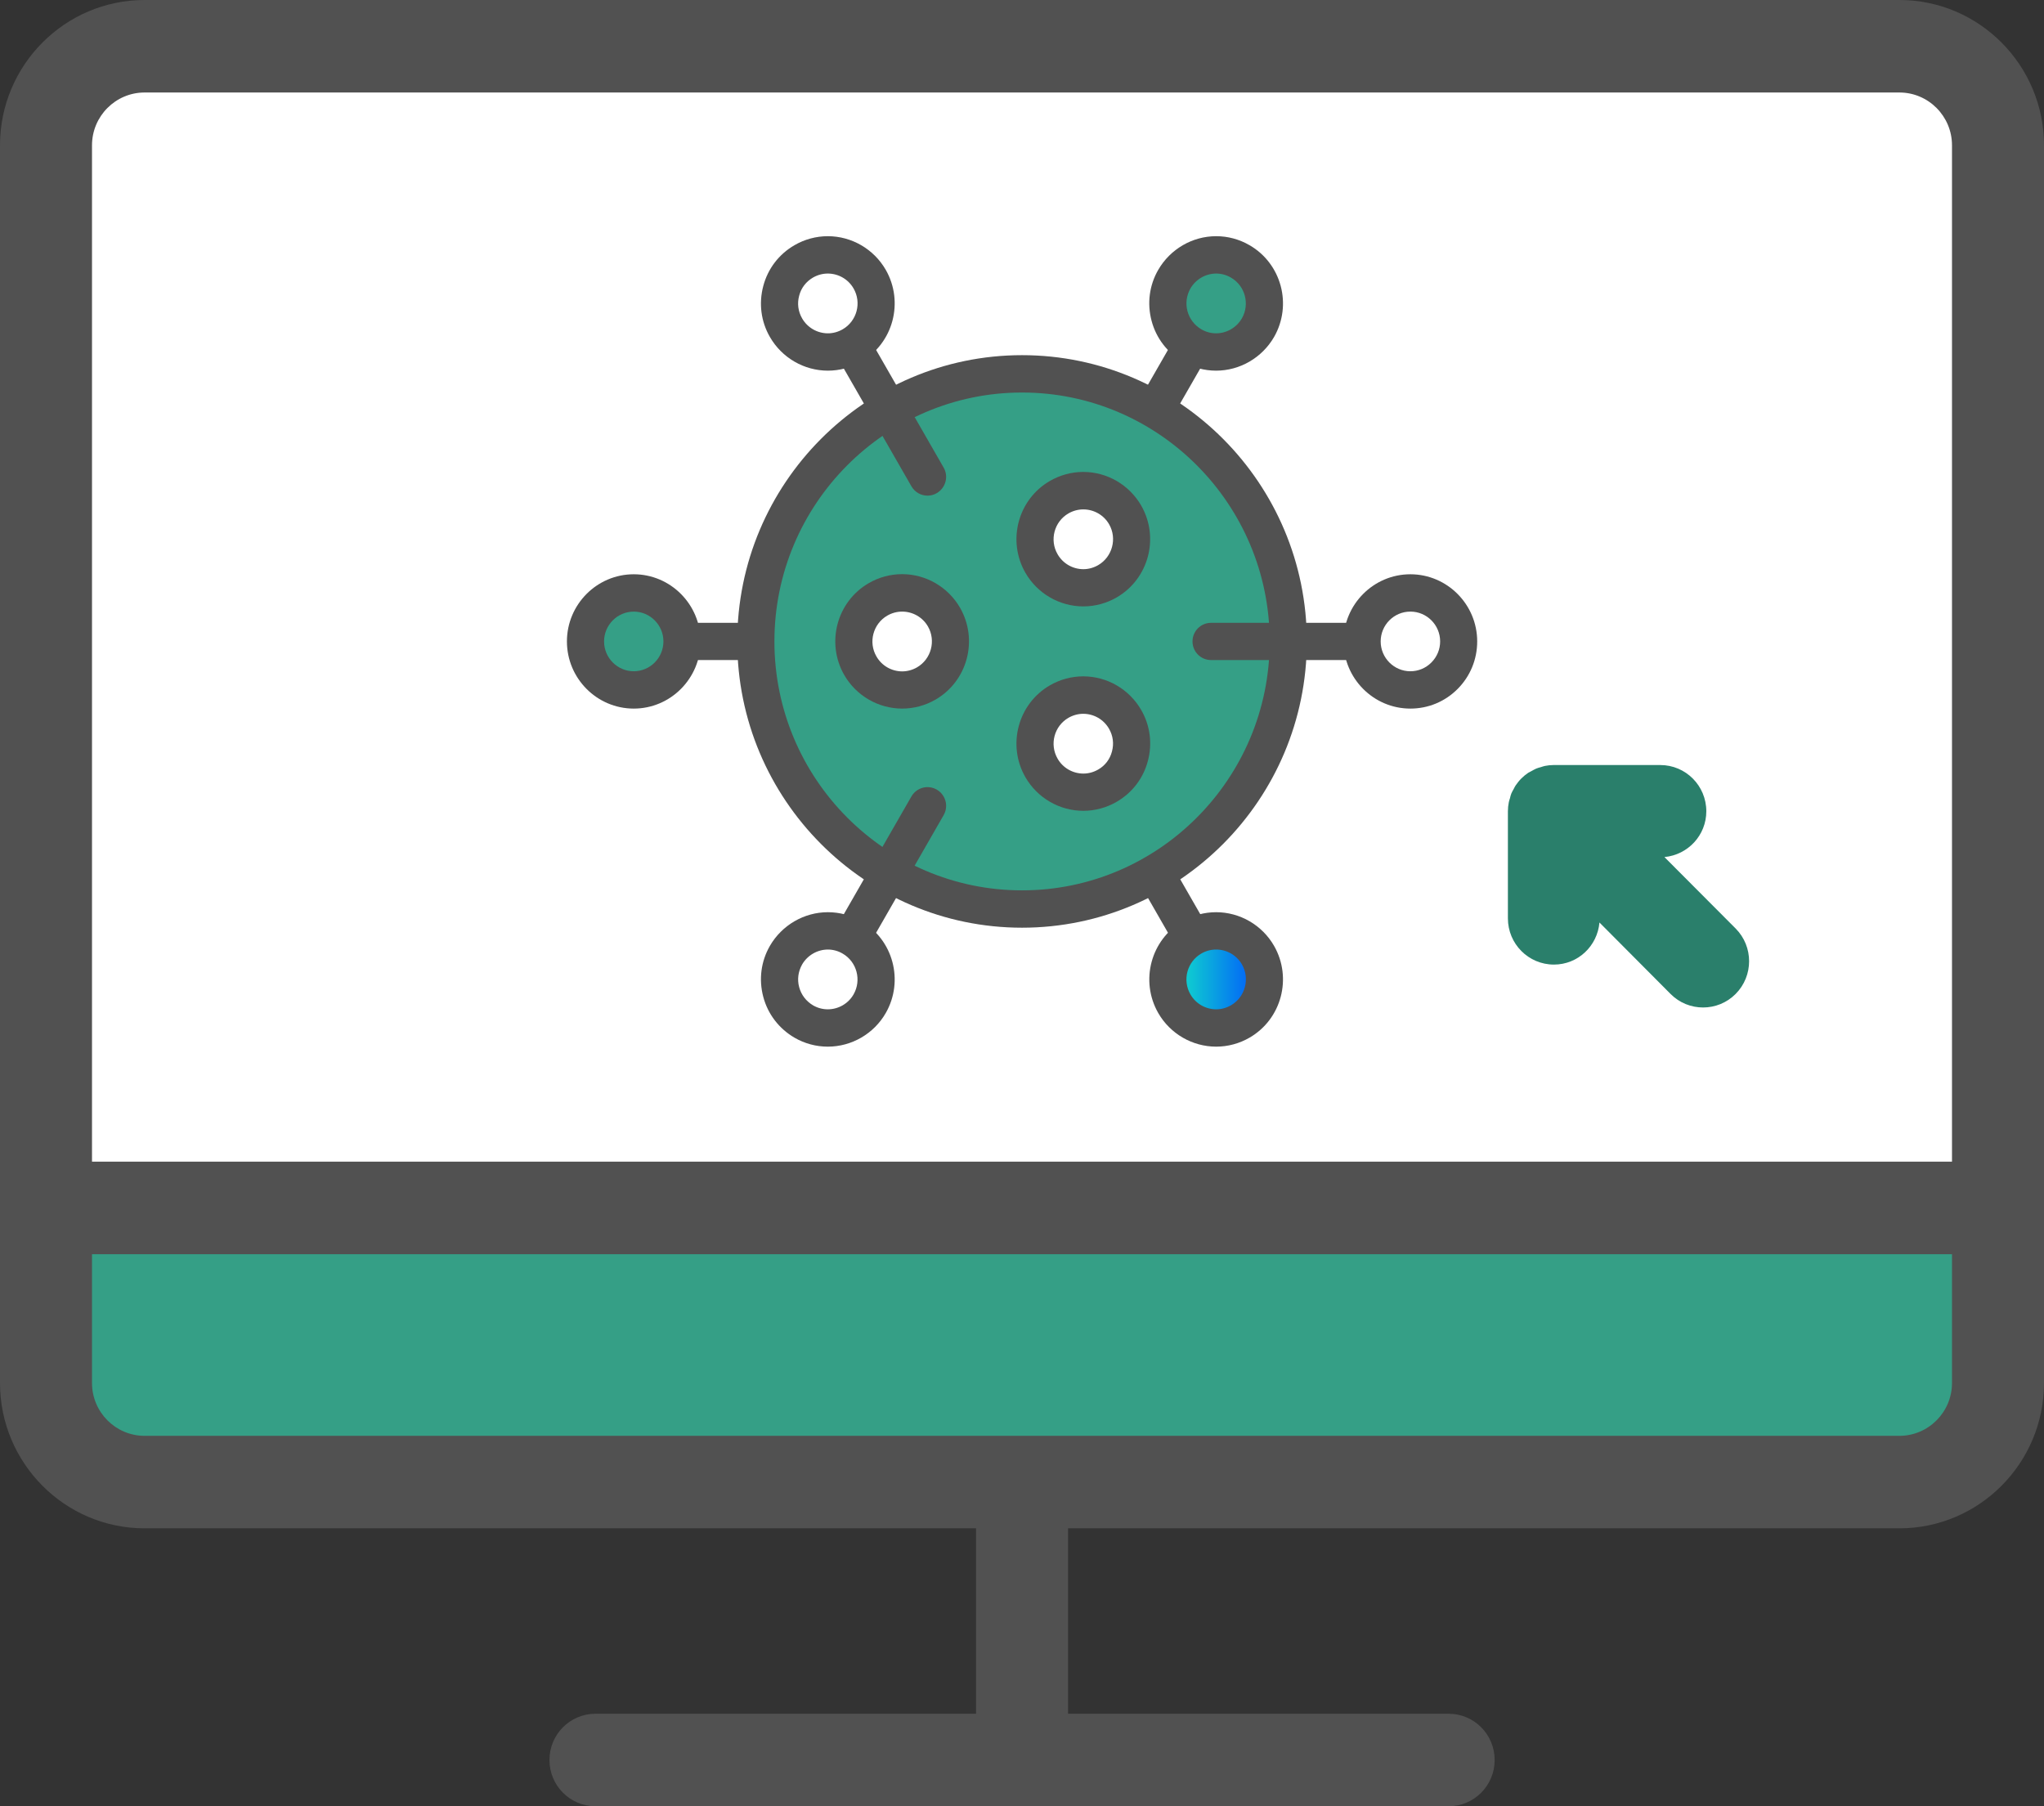 <svg width="86" height="76" viewBox="0 0 86 76" fill="none" xmlns="http://www.w3.org/2000/svg">
<rect x="0" y="0" width="86" height="76" fill="#333333" stroke="none"/>
<g clip-path="url(#clip0_51_404)">
<path d="M43.003 76C41.933 76 41.067 75.129 41.067 74.054V62.642C41.067 61.567 41.933 60.696 43.003 60.696C44.072 60.696 44.938 61.567 44.938 62.642V74.054C44.938 75.129 44.072 76 43.003 76Z" fill="#515151"/>
<path d="M60.952 76H25.053C23.984 76 23.118 75.129 23.118 74.054C23.118 72.979 23.984 72.108 25.053 72.108H60.952C62.021 72.108 62.887 72.979 62.887 74.054C62.887 75.129 62.021 76 60.952 76Z" fill="#515151"/>
<path d="M84.064 6.115C84.064 3.814 82.206 1.946 79.917 1.946H6.083C3.789 1.946 1.936 3.814 1.936 6.115V50.825H84.064V6.115Z" fill="white"/>
<path d="M84.064 52.771H1.936C0.866 52.771 0 51.901 0 50.826V6.115C0 2.744 2.729 0 6.083 0H79.917C83.271 0 86 2.744 86 6.115V50.826C86 51.901 85.134 52.771 84.064 52.771ZM3.871 48.88H82.129V6.115C82.129 4.889 81.136 3.892 79.917 3.892H6.083C4.864 3.892 3.871 4.889 3.871 6.115V48.88Z" fill="#515151"/>
<path d="M1.936 50.826V58.191C1.936 60.492 3.794 62.36 6.083 62.36H79.917C82.206 62.36 84.064 60.492 84.064 58.191V50.826H1.936Z" fill="#359F86"/>
<path d="M79.917 64.306H6.083C2.729 64.306 0 61.562 0 58.191V50.826C0 49.751 0.866 48.88 1.936 48.88H84.064C85.134 48.88 86 49.751 86 50.826V58.191C86 61.562 83.271 64.306 79.917 64.306ZM3.871 52.772V58.191C3.871 59.417 4.864 60.414 6.083 60.414H79.917C81.136 60.414 82.129 59.417 82.129 58.191V52.772H3.871Z" fill="#515151"/>
<path d="M32.598 27.777V37.56C32.598 38.221 33.13 38.756 33.788 38.756H51.268C51.926 38.756 52.458 38.221 52.458 37.56V27.777H32.598Z" fill="white"/>
<path d="M73.021 39.063L70.03 36.062C71.017 35.969 71.792 35.147 71.792 34.135C71.792 33.06 70.925 32.19 69.856 32.19H65.375C65.375 32.19 65.365 32.19 65.36 32.19C65.239 32.19 65.118 32.204 64.997 32.228C64.939 32.238 64.891 32.262 64.833 32.277C64.765 32.297 64.697 32.311 64.634 32.34C64.571 32.365 64.513 32.404 64.455 32.433C64.402 32.462 64.349 32.486 64.3 32.515C64.194 32.588 64.097 32.666 64.01 32.754C63.918 32.846 63.841 32.944 63.768 33.05C63.734 33.099 63.715 33.148 63.686 33.201C63.652 33.264 63.613 33.323 63.589 33.386C63.565 33.449 63.545 33.517 63.531 33.586C63.516 33.639 63.492 33.693 63.483 33.751C63.458 33.877 63.444 34.004 63.444 34.13V38.64C63.444 39.715 64.31 40.586 65.38 40.586C66.391 40.586 67.209 39.807 67.296 38.815L70.287 41.821C70.664 42.201 71.158 42.391 71.656 42.391C72.155 42.391 72.648 42.201 73.026 41.821C73.781 41.062 73.781 39.827 73.026 39.068L73.021 39.063Z" fill="#2A7F6B"/>
<path d="M43.002 27.772H26.07C25.639 27.772 25.291 27.422 25.291 26.989C25.291 26.556 25.639 26.206 26.07 26.206H43.002C43.433 26.206 43.782 26.556 43.782 26.989C43.782 27.422 43.433 27.772 43.002 27.772Z" fill="#515151"/>
<path d="M26.665 29.032C27.787 29.032 28.697 28.117 28.697 26.989C28.697 25.86 27.787 24.946 26.665 24.946C25.542 24.946 24.632 25.86 24.632 26.989C24.632 28.117 25.542 29.032 26.665 29.032Z" fill="#359F86"/>
<path d="M26.665 29.815C25.116 29.815 23.853 28.546 23.853 26.989C23.853 25.432 25.116 24.163 26.665 24.163C28.213 24.163 29.476 25.432 29.476 26.989C29.476 28.546 28.213 29.815 26.665 29.815ZM26.665 25.734C25.977 25.734 25.416 26.298 25.416 26.989C25.416 27.68 25.977 28.244 26.665 28.244C27.352 28.244 27.913 27.68 27.913 26.989C27.913 26.298 27.352 25.734 26.665 25.734Z" fill="#515151"/>
<path d="M43.002 27.772C42.872 27.772 42.736 27.738 42.61 27.665C42.238 27.446 42.107 26.969 42.325 26.59L50.794 11.845C51.011 11.471 51.486 11.339 51.863 11.558C52.236 11.777 52.367 12.254 52.149 12.633L43.68 27.378C43.535 27.631 43.273 27.772 43.002 27.772Z" fill="#515151"/>
<path d="M52.928 13.786C52.367 14.764 51.123 15.1 50.155 14.536C49.182 13.971 48.848 12.721 49.41 11.748C49.971 10.77 51.215 10.435 52.183 10.999C53.155 11.563 53.489 12.813 52.928 13.786Z" fill="#359F86"/>
<path d="M51.166 15.596C50.673 15.596 50.189 15.465 49.763 15.217C49.115 14.837 48.645 14.229 48.452 13.499C48.258 12.77 48.355 12.006 48.732 11.354C49.236 10.483 50.165 9.938 51.171 9.938C51.665 9.938 52.149 10.07 52.575 10.318C53.92 11.096 54.38 12.828 53.605 14.18C53.102 15.051 52.168 15.596 51.166 15.596ZM51.171 11.51C50.726 11.51 50.31 11.753 50.087 12.137C49.923 12.429 49.874 12.765 49.962 13.091C50.049 13.417 50.257 13.684 50.542 13.854C50.731 13.966 50.949 14.025 51.166 14.025C51.612 14.025 52.028 13.781 52.251 13.397C52.594 12.799 52.391 12.025 51.791 11.68C51.602 11.568 51.384 11.51 51.166 11.51H51.171Z" fill="#515151"/>
<path d="M51.471 42.517C51.2 42.517 50.939 42.376 50.794 42.123L42.325 27.378C42.107 27.003 42.238 26.522 42.61 26.303C42.983 26.084 43.462 26.215 43.68 26.59L52.149 41.335C52.367 41.709 52.236 42.191 51.863 42.41C51.742 42.483 51.607 42.517 51.471 42.517Z" fill="#515151"/>
<path d="M49.409 42.235C48.848 41.257 49.182 40.011 50.154 39.447C51.127 38.883 52.366 39.219 52.927 40.196C53.489 41.174 53.155 42.419 52.182 42.984C51.209 43.548 49.971 43.212 49.409 42.235Z" fill="url(#paint0_linear_51_404)"/>
<path d="M51.171 44.039C50.169 44.039 49.235 43.499 48.732 42.624C47.958 41.271 48.417 39.54 49.763 38.761C50.188 38.513 50.677 38.382 51.166 38.382C52.168 38.382 53.102 38.922 53.605 39.797C54.379 41.15 53.92 42.882 52.574 43.66C52.148 43.908 51.66 44.039 51.171 44.039ZM51.166 39.953C50.948 39.953 50.735 40.011 50.542 40.123C49.947 40.469 49.739 41.237 50.087 41.841C50.309 42.23 50.726 42.468 51.171 42.468C51.389 42.468 51.602 42.41 51.795 42.298C52.39 41.953 52.599 41.179 52.255 40.581C52.032 40.191 51.616 39.953 51.171 39.953H51.166Z" fill="#515151"/>
<path d="M43.002 15.727C49.187 15.727 54.206 20.767 54.206 26.989C54.206 33.211 49.192 38.251 43.002 38.251C36.813 38.251 31.799 33.211 31.799 26.989C31.799 20.767 36.813 15.727 43.002 15.727Z" fill="#359F86"/>
<path d="M43.002 39.034C36.397 39.034 31.02 33.629 31.02 26.989C31.02 20.349 36.397 14.944 43.002 14.944C49.608 14.944 54.984 20.349 54.984 26.989C54.984 33.629 49.608 39.034 43.002 39.034ZM43.002 16.516C37.258 16.516 32.583 21.215 32.583 26.989C32.583 32.764 37.258 37.463 43.002 37.463C48.746 37.463 53.421 32.764 53.421 26.989C53.421 21.215 48.746 16.516 43.002 16.516Z" fill="#515151"/>
<path d="M34.534 42.517C34.403 42.517 34.267 42.483 34.142 42.41C33.769 42.191 33.638 41.714 33.856 41.335L38.347 33.512C38.565 33.138 39.039 33.006 39.416 33.225C39.789 33.444 39.92 33.921 39.702 34.3L35.211 42.123C35.066 42.376 34.805 42.517 34.534 42.517Z" fill="#515151"/>
<path d="M33.072 40.191C33.633 39.214 34.877 38.878 35.845 39.442C36.818 40.007 37.152 41.257 36.59 42.23C36.029 43.208 34.785 43.543 33.817 42.979C32.845 42.415 32.516 41.164 33.072 40.191Z" fill="white"/>
<path d="M34.829 44.039C34.335 44.039 33.851 43.908 33.425 43.66C32.777 43.281 32.307 42.672 32.114 41.943C31.92 41.213 32.017 40.449 32.394 39.797C32.898 38.927 33.832 38.382 34.834 38.382C35.327 38.382 35.811 38.513 36.237 38.761C37.582 39.54 38.042 41.271 37.268 42.624C36.769 43.495 35.835 44.039 34.829 44.039ZM34.834 39.953C34.388 39.953 33.972 40.196 33.749 40.581C33.585 40.873 33.536 41.208 33.624 41.534C33.711 41.86 33.919 42.128 34.204 42.298C34.393 42.41 34.611 42.468 34.829 42.468C35.274 42.468 35.69 42.23 35.913 41.841C36.256 41.242 36.053 40.469 35.453 40.123C35.264 40.011 35.046 39.953 34.829 39.953H34.834Z" fill="#515151"/>
<path d="M39.025 20.855C38.754 20.855 38.492 20.713 38.347 20.461L33.856 12.638C33.638 12.264 33.769 11.782 34.142 11.563C34.514 11.344 34.993 11.476 35.211 11.85L39.702 19.672C39.92 20.047 39.789 20.529 39.416 20.748C39.295 20.82 39.16 20.855 39.025 20.855Z" fill="#515151"/>
<path d="M36.59 11.743C37.151 12.721 36.818 13.966 35.845 14.531C34.872 15.095 33.628 14.759 33.072 13.781C32.51 12.804 32.844 11.554 33.817 10.994C34.79 10.43 36.029 10.765 36.59 11.743Z" fill="white"/>
<path d="M34.834 15.596C33.832 15.596 32.898 15.056 32.394 14.18C32.017 13.529 31.92 12.765 32.114 12.035C32.307 11.305 32.772 10.697 33.425 10.318C33.851 10.07 34.34 9.938 34.829 9.938C35.83 9.938 36.764 10.478 37.268 11.354C38.042 12.706 37.582 14.438 36.237 15.217C35.811 15.465 35.322 15.596 34.834 15.596ZM34.829 11.51C34.611 11.51 34.398 11.568 34.204 11.68C33.914 11.85 33.706 12.118 33.624 12.444C33.536 12.77 33.58 13.105 33.749 13.397C33.972 13.786 34.388 14.025 34.834 14.025C35.051 14.025 35.264 13.966 35.458 13.854C36.053 13.509 36.261 12.736 35.913 12.137C35.69 11.748 35.274 11.51 34.829 11.51Z" fill="#515151"/>
<path d="M50.953 27.772C50.523 27.772 50.174 27.422 50.174 26.989C50.174 26.556 50.523 26.206 50.953 26.206H59.94C60.371 26.206 60.719 26.556 60.719 26.989C60.719 27.422 60.371 27.772 59.94 27.772H50.953Z" fill="#515151"/>
<path d="M59.34 29.032C58.217 29.032 57.308 28.117 57.308 26.989C57.308 25.86 58.217 24.946 59.34 24.946C60.463 24.946 61.373 25.86 61.373 26.989C61.373 28.117 60.463 29.032 59.34 29.032Z" fill="white"/>
<path d="M59.34 29.815C57.791 29.815 56.528 28.546 56.528 26.989C56.528 25.432 57.791 24.163 59.34 24.163C60.889 24.163 62.152 25.432 62.152 26.989C62.152 27.743 61.861 28.453 61.329 28.988C60.797 29.523 60.09 29.815 59.34 29.815ZM59.34 25.734C58.648 25.734 58.091 26.298 58.091 26.989C58.091 27.68 58.653 28.244 59.34 28.244C59.674 28.244 59.989 28.113 60.226 27.874C60.463 27.636 60.593 27.32 60.593 26.989C60.593 26.298 60.032 25.734 59.345 25.734H59.34Z" fill="#515151"/>
<path d="M36.198 28.011C35.636 27.033 35.97 25.787 36.943 25.223C37.916 24.659 39.155 24.994 39.716 25.972C40.277 26.95 39.943 28.195 38.971 28.76C37.998 29.324 36.759 28.988 36.198 28.011Z" fill="white"/>
<path d="M37.959 29.815C36.958 29.815 36.024 29.275 35.52 28.4C34.746 27.047 35.206 25.316 36.551 24.537C36.977 24.289 37.466 24.158 37.955 24.158C38.956 24.158 39.89 24.698 40.394 25.573C41.168 26.926 40.708 28.657 39.363 29.436C38.937 29.684 38.448 29.815 37.959 29.815ZM37.955 25.734C37.737 25.734 37.524 25.792 37.33 25.904C36.735 26.25 36.527 27.023 36.876 27.621C37.098 28.011 37.514 28.249 37.959 28.249C38.177 28.249 38.39 28.191 38.584 28.079C39.179 27.733 39.387 26.96 39.044 26.361C38.821 25.972 38.405 25.734 37.959 25.734H37.955Z" fill="#515151"/>
<path d="M43.82 32.311C43.258 31.333 43.592 30.088 44.565 29.523C45.538 28.959 46.777 29.295 47.338 30.273C47.899 31.25 47.566 32.496 46.593 33.06C45.62 33.624 44.381 33.289 43.82 32.311Z" fill="white"/>
<path d="M45.582 34.116C44.58 34.116 43.646 33.576 43.142 32.7C42.368 31.348 42.828 29.616 44.173 28.837C44.599 28.589 45.088 28.458 45.577 28.458C46.578 28.458 47.512 28.998 48.016 29.874C48.393 30.526 48.49 31.289 48.296 32.019C48.103 32.749 47.638 33.357 46.985 33.736C46.559 33.984 46.07 34.116 45.582 34.116ZM45.577 30.034C45.359 30.034 45.146 30.093 44.952 30.204C44.357 30.55 44.149 31.318 44.498 31.922C44.72 32.311 45.136 32.549 45.582 32.549C45.799 32.549 46.012 32.491 46.206 32.379C46.496 32.214 46.704 31.941 46.786 31.615C46.874 31.289 46.83 30.954 46.661 30.662C46.438 30.273 46.022 30.034 45.577 30.034Z" fill="#515151"/>
<path d="M43.82 23.71C43.258 22.733 43.592 21.487 44.565 20.923C45.538 20.358 46.777 20.694 47.338 21.672C47.899 22.65 47.566 23.895 46.593 24.459C45.62 25.024 44.381 24.688 43.82 23.71Z" fill="white"/>
<path d="M45.582 25.515C44.58 25.515 43.646 24.975 43.142 24.099C42.368 22.747 42.828 21.015 44.173 20.237C44.599 19.989 45.088 19.857 45.577 19.857C46.578 19.857 47.512 20.397 48.016 21.273C48.79 22.625 48.33 24.357 46.985 25.136C46.559 25.384 46.07 25.515 45.582 25.515ZM45.577 21.434C45.359 21.434 45.146 21.492 44.952 21.604C44.357 21.949 44.149 22.723 44.498 23.321C44.72 23.71 45.136 23.949 45.582 23.949C45.799 23.949 46.012 23.89 46.206 23.778C46.801 23.433 47.009 22.659 46.666 22.061C46.443 21.672 46.027 21.434 45.582 21.434H45.577Z" fill="#515151"/>
</g>
<defs>
<linearGradient id="paint0_linear_51_404" x1="49.138" y1="41.213" x2="53.203" y2="41.213" gradientUnits="userSpaceOnUse">
<stop stop-color="#12EAC5"/>
<stop offset="0.98" stop-color="#0052FF"/>
</linearGradient>
<clipPath id="clip0_51_404">
<rect width="86" height="76" fill="white"/>
</clipPath>
</defs>
</svg>

